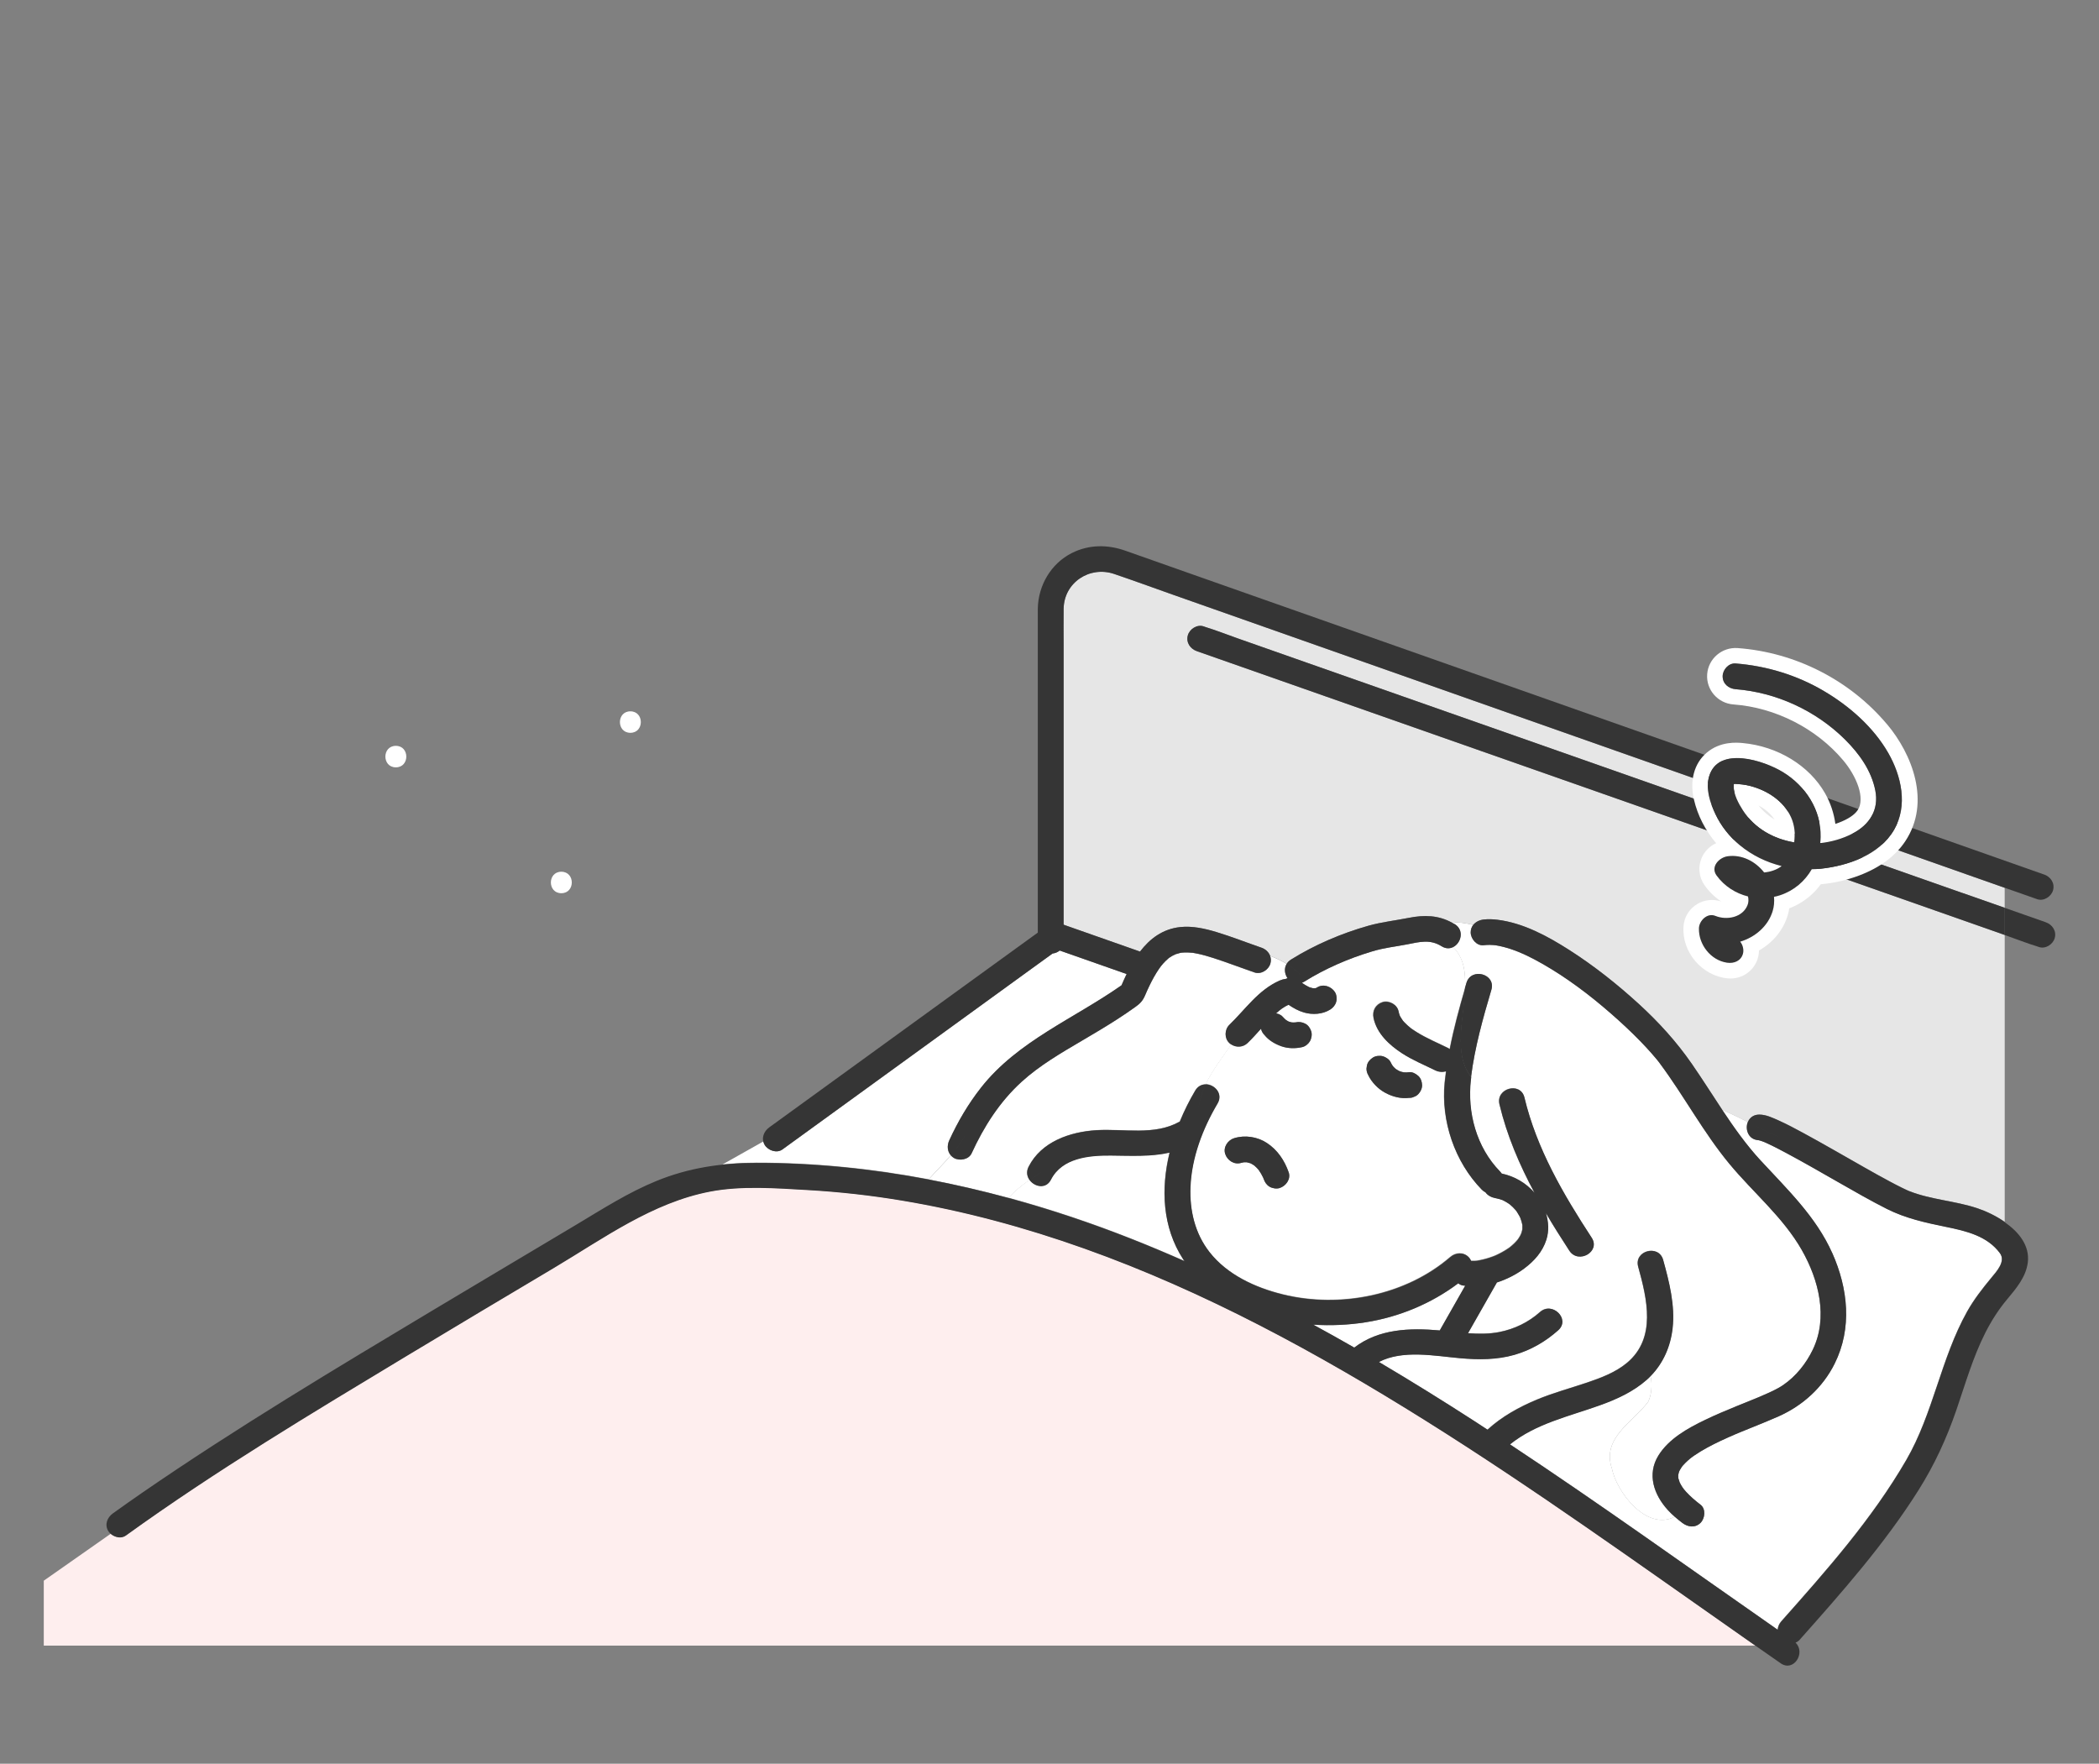 <svg width="144" height="121" viewBox="0 0 144 121" fill="none" xmlns="http://www.w3.org/2000/svg">
<rect x="0" y="0" width="144" height="121" fill="#808080" stroke="none"/>
<g clip-path="url(#clip0_4848_15627)">
<path d="M43.246 50.274C44.203 50.274 44.203 48.8 43.246 48.8C42.29 48.8 42.29 50.274 43.246 50.274Z" fill="white"/>
<path d="M38.51 61.278C39.467 61.278 39.467 59.804 38.51 59.804C37.553 59.804 37.553 61.278 38.51 61.278Z" fill="white"/>
<path d="M27.157 52.643C28.114 52.643 28.114 51.168 27.157 51.168C26.2 51.168 26.2 52.643 27.157 52.643Z" fill="white"/>
<path d="M98.772 91.273C99.354 90.25 99.936 89.226 100.516 88.206C100.465 88.2 100.412 88.2 100.361 88.191C100.239 88.171 100.129 88.115 100.04 88.041C98.183 89.439 95.981 90.353 93.676 90.716C92.538 90.896 91.319 90.955 90.095 90.878C91.037 91.391 91.973 91.916 92.906 92.45C94.594 91.158 96.715 91.093 98.772 91.273Z" fill="white"/>
<path d="M101.359 86.484C101.359 86.484 101.386 86.481 101.401 86.478C101.389 86.481 101.374 86.481 101.359 86.484Z" fill="#64B9C8"/>
<path d="M119.565 112.285C112.368 107.244 105.231 102.106 97.779 97.438C90.383 92.804 82.649 88.587 74.398 85.646C70.318 84.192 66.123 83.053 61.847 82.343C59.711 81.989 57.559 81.747 55.396 81.623C53.218 81.499 50.871 81.316 48.72 81.726C44.747 82.481 41.404 84.932 37.999 86.961C34.639 88.964 31.278 90.961 27.929 92.981C21.395 96.921 14.814 100.862 8.625 105.327C8.316 105.551 7.876 105.457 7.597 105.221L3.003 108.442V112.895H120.435C120.147 112.695 119.856 112.494 119.568 112.291L119.565 112.285Z" fill="#FEEEEE"/>
<path d="M69.192 82.169C72.05 82.947 74.867 83.891 77.622 84.98C78.843 85.463 80.052 85.971 81.252 86.501C81.223 86.46 81.19 86.422 81.163 86.377C79.734 84.171 79.627 81.543 80.233 79.054C78.929 79.352 77.55 79.269 76.192 79.258C74.695 79.246 72.853 79.42 72.092 80.909C71.753 81.576 70.975 81.414 70.627 80.939C70.107 81.308 69.614 81.706 69.189 82.169H69.192Z" fill="white"/>
<path d="M123.612 85.761C122.319 83.496 120.29 81.835 118.644 79.847C116.852 77.686 115.539 75.19 113.863 72.943C113.833 72.905 113.783 72.837 113.777 72.828C113.771 72.819 113.762 72.81 113.756 72.801C113.708 72.745 113.664 72.686 113.616 72.63C113.506 72.498 113.393 72.368 113.28 72.238C113.034 71.958 112.778 71.686 112.517 71.418C111.881 70.766 111.215 70.144 110.529 69.545C109.067 68.268 107.504 67.085 105.814 66.121C105.068 65.696 104.372 65.348 103.627 65.103C103.294 64.994 102.955 64.906 102.607 64.85C102.569 64.847 102.492 64.835 102.456 64.835C102.37 64.829 102.284 64.826 102.2 64.823C102.061 64.823 101.921 64.832 101.781 64.847C101.303 64.903 100.893 64.399 100.893 63.965C100.893 63.762 100.958 63.59 101.068 63.452C100.59 63.337 100.109 63.248 99.63 63.307C99.684 63.337 99.737 63.363 99.791 63.396C100.474 63.824 100.224 64.708 99.678 64.977C100.406 65.673 100.554 66.661 100.51 67.758C100.542 67.649 100.572 67.54 100.605 67.433C100.926 66.345 102.64 66.811 102.316 67.903C101.74 69.849 101.172 71.869 100.923 73.875C100.917 73.928 100.908 73.981 100.902 74.034C100.637 76.302 101.279 78.703 102.905 80.367C102.946 80.411 102.982 80.455 103.012 80.502C103.897 80.691 104.679 81.145 105.264 81.823C104.23 79.898 103.371 77.889 102.86 75.754C102.596 74.651 104.307 74.182 104.572 75.285C105.406 78.789 107.231 81.909 109.186 84.906C109.81 85.861 108.274 86.743 107.653 85.793C107.1 84.947 106.559 84.089 106.045 83.216C106.23 83.811 106.265 84.448 106.075 85.044C105.814 85.867 105.243 86.504 104.56 87.014C104.013 87.421 103.362 87.758 102.676 87.976C102.67 87.985 102.667 87.996 102.664 88.005C102.01 89.156 101.357 90.306 100.7 91.456C101.428 91.506 102.156 91.512 102.863 91.374C103.897 91.167 104.851 90.707 105.638 90.005C106.485 89.247 107.745 90.492 106.892 91.25C106.027 92.022 105.014 92.609 103.894 92.937C102.679 93.288 101.404 93.279 100.153 93.17C98.424 93.016 96.225 92.577 94.588 93.429C96.822 94.748 99.027 96.119 101.202 97.526C101.481 97.706 101.761 97.892 102.04 98.075C103.029 97.169 104.212 96.517 105.454 96.001C106.559 95.544 107.715 95.234 108.847 94.851C109.81 94.526 110.835 94.143 111.62 93.482C113.637 91.784 112.986 89.106 112.377 86.893C112.074 85.796 113.786 85.333 114.089 86.424C114.508 87.938 114.915 89.539 114.736 91.12C114.597 92.353 114.104 93.503 113.233 94.391C113.37 95.034 113.286 95.739 113.067 96.175C112.003 97.585 109.872 98.641 110.583 100.755C110.9 102.339 112.939 105.056 114.894 104.059C114.725 103.908 114.561 103.752 114.41 103.587C113.459 102.543 112.974 101.139 113.771 99.853C114.484 98.697 115.794 97.977 116.989 97.402C117.69 97.063 118.409 96.765 119.128 96.47C119.461 96.334 119.797 96.199 120.132 96.063C120.305 95.992 120.474 95.924 120.646 95.854C120.664 95.848 120.673 95.842 120.682 95.839C120.691 95.836 120.7 95.83 120.715 95.824C120.783 95.795 120.851 95.765 120.917 95.736C121.401 95.526 121.903 95.314 122.337 95.013C123.208 94.417 123.903 93.538 124.358 92.6C125.43 90.385 124.771 87.799 123.609 85.761H123.612Z" fill="white"/>
<path d="M99.678 64.977C99.452 65.086 99.179 65.095 98.896 64.918C98.103 64.422 97.393 64.617 96.528 64.788C95.672 64.956 94.995 65.009 94.112 65.275C92.493 65.761 90.895 66.454 89.462 67.351C89.412 67.383 89.358 67.407 89.308 67.428C89.468 67.537 89.635 67.637 89.81 67.723C89.896 67.752 89.982 67.776 90.072 67.796C90.122 67.796 90.175 67.796 90.226 67.796C90.247 67.79 90.268 67.784 90.288 67.779C90.312 67.767 90.336 67.755 90.357 67.74C90.776 67.478 91.317 67.666 91.572 68.056C91.694 68.242 91.721 68.525 91.661 68.734C91.599 68.955 91.447 69.138 91.254 69.259C90.728 69.59 90.048 69.631 89.46 69.463C89.07 69.351 88.723 69.156 88.396 68.932C88.321 68.97 88.241 69.005 88.167 69.047C88.087 69.094 88.009 69.144 87.932 69.197C87.87 69.239 87.635 69.436 87.849 69.25C87.745 69.342 87.644 69.43 87.54 69.519C87.712 69.554 87.903 69.637 88.001 69.761C88.069 69.843 88.146 69.917 88.229 69.985C88.283 70.017 88.336 70.05 88.393 70.079C88.467 70.106 88.541 70.123 88.619 70.141C88.696 70.147 88.773 70.147 88.85 70.141C88.853 70.141 88.856 70.141 88.859 70.141C89.1 70.088 89.326 70.118 89.543 70.23C89.748 70.339 89.881 70.542 89.95 70.754C90.018 70.967 89.971 71.244 89.861 71.433C89.754 71.616 89.543 71.79 89.332 71.837C88.868 71.94 88.363 71.937 87.911 71.781C87.469 71.627 87.041 71.38 86.744 71.008C86.634 70.899 86.556 70.769 86.515 70.619C86.515 70.604 86.512 70.586 86.509 70.572C86.209 70.905 85.909 71.241 85.585 71.554C85.27 71.858 84.812 71.878 84.462 71.654C83.853 72.533 83.172 73.424 82.712 74.37C83.315 74.379 83.915 75.01 83.517 75.683C82.489 77.42 81.74 79.408 81.66 81.396C81.594 83.003 81.957 84.59 82.964 85.879C84.182 87.439 86.114 88.324 88.004 88.787C91.914 89.748 96.415 88.87 99.485 86.221C99.847 85.908 100.382 85.864 100.739 86.221C100.813 86.295 100.869 86.386 100.914 86.484C100.947 86.484 100.979 86.484 101.012 86.484C101.098 86.484 101.226 86.489 101.333 86.475C101.327 86.475 101.333 86.472 101.377 86.463C101.407 86.457 101.437 86.454 101.464 86.448C101.544 86.433 101.621 86.419 101.701 86.398C101.856 86.362 102.007 86.321 102.159 86.271C102.242 86.245 102.325 86.215 102.405 86.186C102.423 86.18 102.498 86.15 102.542 86.132C102.578 86.118 102.64 86.091 102.655 86.082C102.726 86.05 102.798 86.014 102.866 85.979C103.006 85.908 103.142 85.832 103.276 85.749C103.341 85.708 103.407 85.666 103.472 85.622C103.484 85.613 103.532 85.581 103.564 85.557C103.6 85.528 103.689 85.457 103.71 85.436C103.766 85.386 103.823 85.336 103.876 85.283C103.921 85.239 103.965 85.192 104.01 85.144C104.022 85.13 104.072 85.071 104.102 85.038C104.126 85.003 104.167 84.947 104.179 84.929C104.218 84.87 104.254 84.808 104.289 84.746C104.322 84.684 104.378 84.496 104.316 84.711C104.334 84.655 104.358 84.599 104.375 84.54C104.399 84.466 104.414 84.389 104.432 84.313C104.432 84.307 104.432 84.304 104.432 84.298C104.432 84.224 104.432 84.153 104.432 84.08C104.432 84.059 104.432 84.044 104.432 84.033C104.432 84.03 104.432 84.03 104.432 84.024C104.393 83.856 104.352 83.688 104.286 83.525C104.274 83.505 104.233 83.416 104.218 83.392C104.17 83.304 104.12 83.222 104.063 83.136C104.058 83.13 104.028 83.083 104.01 83.056C103.989 83.03 103.954 82.986 103.945 82.977C103.888 82.912 103.829 82.85 103.769 82.791C103.707 82.729 103.642 82.673 103.576 82.617C103.561 82.608 103.475 82.543 103.451 82.528C103.356 82.466 103.258 82.41 103.157 82.357C103.122 82.34 103.083 82.322 103.047 82.304C103.041 82.304 103.032 82.301 103.021 82.295C102.94 82.269 102.86 82.242 102.777 82.222C102.732 82.21 102.48 82.163 102.637 82.183C102.331 82.145 102.055 82.009 101.894 81.776C101.811 81.735 101.728 81.679 101.648 81.599C99.782 79.691 98.837 76.88 99.101 74.241C99.128 73.984 99.158 73.73 99.194 73.474C98.956 73.548 98.682 73.524 98.454 73.412C97.69 73.034 96.9 72.713 96.181 72.247C95.298 71.675 94.439 70.884 94.219 69.817C94.118 69.333 94.356 68.888 94.841 68.734C95.274 68.596 95.839 68.896 95.931 69.351C95.952 69.454 95.981 69.551 96.014 69.648C96.032 69.681 96.047 69.713 96.065 69.743C96.112 69.828 96.169 69.911 96.225 69.994C96.225 69.994 96.225 69.994 96.225 69.996C96.255 70.032 96.285 70.064 96.314 70.097C96.457 70.253 96.614 70.389 96.778 70.522C96.787 70.527 96.79 70.53 96.799 70.536C96.837 70.563 96.876 70.592 96.915 70.619C97.007 70.681 97.102 70.743 97.197 70.802C97.883 71.226 98.626 71.533 99.348 71.89C99.384 71.908 99.413 71.931 99.446 71.955C99.722 70.533 100.106 69.129 100.51 67.746C100.554 66.649 100.409 65.661 99.678 64.965V64.977ZM87.79 81.505C87.576 81.573 87.296 81.526 87.106 81.416C86.901 81.299 86.776 81.11 86.699 80.891C86.687 80.859 86.675 80.829 86.663 80.797C86.577 80.608 86.47 80.428 86.349 80.257C86.256 80.151 86.158 80.054 86.054 79.962C85.968 79.903 85.882 79.853 85.79 79.806C85.707 79.777 85.624 79.756 85.537 79.738C85.469 79.735 85.404 79.735 85.335 79.738C85.273 79.75 85.207 79.762 85.145 79.78C84.67 79.924 84.197 79.609 84.055 79.163C83.903 78.703 84.23 78.213 84.676 78.081C85.418 77.857 86.262 77.986 86.91 78.408C87.644 78.886 88.125 79.609 88.411 80.422C88.574 80.888 88.223 81.366 87.79 81.505ZM94.87 72.465C95.063 72.518 95.316 72.68 95.399 72.869C95.444 72.966 95.497 73.055 95.557 73.144C95.616 73.211 95.681 73.276 95.75 73.335C95.836 73.394 95.925 73.447 96.02 73.492C96.112 73.524 96.204 73.548 96.299 73.568C96.424 73.577 96.549 73.577 96.674 73.559C96.9 73.53 97.14 73.671 97.301 73.816C97.476 73.975 97.55 74.211 97.559 74.438C97.568 74.656 97.452 74.907 97.301 75.061C97.221 75.146 97.126 75.208 97.016 75.243C96.909 75.299 96.796 75.323 96.674 75.32C96.112 75.394 95.512 75.235 95.022 74.966C94.775 74.831 94.543 74.654 94.35 74.45C94.157 74.247 93.982 74.014 93.866 73.76C93.786 73.621 93.744 73.474 93.744 73.315C93.756 73.238 93.765 73.158 93.777 73.082C93.827 72.857 93.994 72.677 94.184 72.557C94.371 72.436 94.656 72.409 94.867 72.468L94.87 72.465Z" fill="white"/>
<path d="M82.578 42.974C82.611 42.986 82.643 42.998 82.676 43.01C83.437 43.243 84.182 43.538 84.931 43.803C86.515 44.361 88.099 44.915 89.679 45.473C91.878 46.245 94.08 47.018 96.279 47.791C98.896 48.711 101.511 49.628 104.129 50.548C106.922 51.531 109.712 52.51 112.505 53.492C115.271 54.462 118.035 55.436 120.801 56.406C123.327 57.294 125.849 58.178 128.375 59.066C130.455 59.798 132.532 60.526 134.612 61.258C135.583 61.6 136.555 61.942 137.53 62.281V60.907C136.686 60.609 135.842 60.311 134.998 60.016C131.935 58.937 128.871 57.857 125.808 56.778C121.829 55.377 117.853 53.973 113.875 52.572C109.611 51.071 105.347 49.566 101.083 48.065C97.173 46.688 93.266 45.31 89.356 43.933C86.402 42.892 83.448 41.851 80.495 40.81C79.14 40.332 77.791 39.839 76.433 39.376C74.754 38.807 72.995 39.963 72.969 41.768C72.957 42.618 72.969 43.467 72.969 44.316V63.44C73.019 63.458 73.067 63.476 73.117 63.493C74.814 64.089 76.513 64.685 78.21 65.284C78.885 64.402 79.761 63.732 80.973 63.602C81.808 63.514 82.664 63.706 83.46 63.947C84.5 64.263 85.508 64.664 86.536 65.015C86.818 65.112 87.041 65.319 87.136 65.579C87.534 65.723 87.909 65.9 88.271 66.124C88.339 66.015 88.434 65.915 88.568 65.829C90.188 64.817 92.039 64.027 93.878 63.508C94.784 63.251 95.723 63.151 96.644 62.968C97.708 62.756 98.685 62.777 99.633 63.307C100.112 63.251 100.593 63.34 101.071 63.452C101.235 63.245 101.496 63.116 101.785 63.083C102.099 63.048 102.411 63.06 102.723 63.098C104.503 63.313 106.167 64.222 107.656 65.171C109.358 66.257 110.957 67.525 112.443 68.888C113.801 70.129 115.01 71.46 116.056 72.97C116.781 74.017 117.458 75.093 118.159 76.149C118.745 76.4 119.327 76.686 119.91 76.978C120.025 76.689 120.287 76.462 120.694 76.462C121.163 76.462 121.621 76.686 122.037 76.872C122.599 77.122 123.145 77.414 123.686 77.709C125.109 78.479 126.506 79.299 127.914 80.092C128.5 80.423 129.085 80.75 129.679 81.069C129.944 81.21 130.211 81.349 130.482 81.481C130.577 81.529 130.675 81.576 130.77 81.62C130.82 81.644 130.868 81.667 130.918 81.688C130.933 81.694 130.939 81.697 130.948 81.7C130.957 81.703 130.969 81.706 130.987 81.714C132.487 82.307 134.13 82.378 135.655 82.888C136.246 83.086 136.929 83.404 137.532 83.826V64.142C137.532 64.142 137.524 64.142 137.521 64.139C135.937 63.582 134.353 63.027 132.772 62.47C130.574 61.697 128.372 60.924 126.173 60.152C123.555 59.231 120.941 58.314 118.323 57.394C115.53 56.412 112.74 55.433 109.947 54.45C107.18 53.48 104.417 52.507 101.651 51.536C99.125 50.649 96.603 49.764 94.077 48.876C91.997 48.145 89.92 47.416 87.84 46.685C86.444 46.195 85.044 45.703 83.648 45.213C83.134 45.033 82.62 44.853 82.108 44.673C81.654 44.514 81.354 44.078 81.487 43.591C81.609 43.154 82.126 42.818 82.578 42.974Z" fill="#E6E6E6"/>
<path d="M84.337 71.557C83.986 71.238 84.004 70.634 84.337 70.312C85.448 69.239 86.325 67.914 87.79 67.272C87.926 67.213 88.054 67.174 88.188 67.165C88.229 67.148 88.268 67.13 88.306 67.118C88.315 67.118 88.324 67.118 88.333 67.115C88.134 66.832 88.078 66.443 88.268 66.13C87.905 65.906 87.531 65.729 87.133 65.584C87.192 65.744 87.204 65.921 87.154 66.103C87.032 66.54 86.515 66.873 86.063 66.72C85.124 66.398 84.197 66.036 83.249 65.732C82.893 65.617 82.53 65.511 82.162 65.434C82.058 65.413 81.954 65.393 81.85 65.375C81.832 65.375 81.826 65.372 81.814 65.369C81.805 65.369 81.799 65.369 81.784 65.369C81.615 65.354 81.449 65.343 81.279 65.349C81.208 65.349 81.137 65.357 81.065 65.363C81.033 65.369 80.988 65.375 80.97 65.378C80.863 65.404 80.756 65.434 80.652 65.469C80.646 65.478 80.459 65.558 80.418 65.582C80.355 65.617 80.296 65.658 80.236 65.697C80.219 65.708 80.213 65.711 80.201 65.717C80.192 65.723 80.189 65.729 80.177 65.738C79.874 65.994 79.69 66.213 79.514 66.469C79.262 66.835 79.048 67.227 78.855 67.628C78.751 67.841 78.656 68.056 78.564 68.274C78.403 68.658 78.222 68.849 77.886 69.088C77.473 69.383 77.054 69.666 76.629 69.941C75.851 70.442 75.054 70.914 74.255 71.383C72.784 72.244 71.314 73.099 70.083 74.223C68.577 75.595 67.498 77.293 66.654 79.131C66.455 79.567 65.823 79.668 65.439 79.446C65.353 79.396 65.285 79.334 65.228 79.269C64.756 79.815 64.221 80.346 63.713 80.912C65.555 81.263 67.382 81.688 69.192 82.18C69.617 81.715 70.107 81.319 70.63 80.951C70.452 80.706 70.386 80.376 70.562 80.033C71.435 78.32 73.388 77.644 75.203 77.529C77.081 77.411 79.191 77.919 80.911 76.948C80.917 76.945 80.926 76.942 80.932 76.939C81.238 76.193 81.597 75.48 81.993 74.81C82.174 74.506 82.447 74.382 82.72 74.385C83.178 73.439 83.861 72.545 84.471 71.669C84.423 71.639 84.378 71.607 84.337 71.569V71.557Z" fill="white"/>
<path d="M51.851 79.762C55.842 79.756 59.809 80.16 63.713 80.903C64.224 80.337 64.756 79.806 65.228 79.26C64.981 78.983 64.961 78.582 65.121 78.234C65.713 76.942 66.426 75.724 67.308 74.606C69.822 71.415 73.688 69.882 76.941 67.593C77.048 67.336 77.164 67.08 77.289 66.823C75.758 66.286 74.228 65.749 72.698 65.21C72.561 65.328 72.389 65.395 72.208 65.416C71.596 65.859 70.984 66.304 70.371 66.746C66.957 69.224 63.543 71.698 60.129 74.176C57.978 75.736 55.824 77.299 53.673 78.859C53.283 79.142 52.68 78.921 52.457 78.544C52.413 78.467 52.386 78.388 52.365 78.311L49.572 79.883C50.318 79.806 51.076 79.765 51.848 79.765L51.851 79.762Z" fill="white"/>
<path d="M120.798 79.623C122.622 81.605 124.586 83.469 125.701 85.965C126.782 88.392 127.076 91.108 125.864 93.547C125.05 95.184 123.671 96.432 122.01 97.169C121.345 97.464 120.667 97.732 119.993 98.007C119.808 98.081 119.627 98.157 119.443 98.231C119.378 98.257 119.309 98.287 119.244 98.314C119.226 98.322 119.086 98.381 119.06 98.39C118.718 98.538 118.376 98.688 118.04 98.847C117.411 99.145 116.787 99.47 116.213 99.865C116.16 99.903 116.103 99.942 116.05 99.983C116.026 100 115.961 100.051 115.934 100.074C115.83 100.163 115.729 100.251 115.634 100.346C115.574 100.405 115.515 100.469 115.458 100.531C115.447 100.543 115.417 100.584 115.393 100.611C115.372 100.641 115.345 100.676 115.34 100.691C115.31 100.741 115.28 100.791 115.25 100.838C115.233 100.865 115.221 100.897 115.206 100.924C115.194 100.962 115.179 100.997 115.167 101.039C115.152 101.086 115.146 101.139 115.132 101.186C115.132 101.195 115.132 101.198 115.132 101.21C115.135 101.269 115.137 101.334 115.135 101.393C115.135 101.393 115.135 101.396 115.135 101.398C115.152 101.46 115.233 101.676 115.227 101.688C115.286 101.806 115.348 101.921 115.423 102.033C115.438 102.056 115.515 102.159 115.527 102.174C115.571 102.23 115.619 102.283 115.666 102.336C115.966 102.667 116.308 102.956 116.662 103.227C117.042 103.519 116.968 104.171 116.662 104.472C116.293 104.837 115.785 104.764 115.408 104.472C115.233 104.339 115.063 104.2 114.897 104.056C112.942 105.053 110.903 102.336 110.585 100.753C109.875 98.638 112.006 97.582 113.069 96.172C113.289 95.736 113.373 95.031 113.236 94.388C113.15 94.476 113.064 94.565 112.968 94.647C112.038 95.467 110.909 95.984 109.748 96.399C107.617 97.166 105.35 97.653 103.582 99.08C109.795 103.189 115.839 107.542 121.948 111.798C121.966 111.594 122.049 111.391 122.194 111.226C125.296 107.734 128.419 104.212 130.77 100.16C132.63 96.954 133.141 93.19 134.95 89.964C135.417 89.132 135.993 88.398 136.599 87.663C136.965 87.221 137.613 86.531 137.197 85.965C136.326 84.779 134.864 84.44 133.494 84.159C132.086 83.87 130.737 83.578 129.444 82.93C128.315 82.363 127.222 81.729 126.125 81.104C124.934 80.426 123.748 79.738 122.539 79.093C122.087 78.851 121.633 78.612 121.163 78.399C121.119 78.379 121.074 78.361 121.03 78.34C121.03 78.34 121.024 78.34 121.021 78.337C120.952 78.314 120.884 78.284 120.813 78.261C120.756 78.243 120.694 78.231 120.637 78.211C119.942 78.178 119.696 77.476 119.898 76.969C119.315 76.68 118.736 76.391 118.147 76.14C118.953 77.352 119.791 78.538 120.786 79.617L120.798 79.623Z" fill="white"/>
<path d="M121.042 78.349C121.095 78.37 121.175 78.408 121.042 78.349V78.349Z" fill="#64B9C8"/>
<path d="M134.615 61.258C132.535 60.526 130.458 59.798 128.378 59.066C125.852 58.178 123.33 57.294 120.804 56.406C118.038 55.436 115.274 54.462 112.508 53.492C109.715 52.51 106.925 51.531 104.132 50.548C101.514 49.628 98.9 48.711 96.282 47.791C94.083 47.018 91.881 46.245 89.682 45.473C88.099 44.915 86.515 44.361 84.934 43.803C84.186 43.541 83.437 43.243 82.679 43.01C82.646 43.001 82.614 42.986 82.581 42.975C82.129 42.815 81.609 43.154 81.49 43.591C81.357 44.078 81.657 44.514 82.112 44.673C82.626 44.853 83.14 45.033 83.651 45.213C85.047 45.703 86.447 46.195 87.843 46.685C89.923 47.416 92 48.145 94.08 48.876C96.606 49.764 99.128 50.649 101.654 51.537C104.42 52.507 107.184 53.48 109.95 54.45C112.743 55.433 115.533 56.412 118.326 57.394C120.944 58.314 123.558 59.231 126.176 60.152C128.375 60.924 130.577 61.697 132.776 62.47C134.359 63.027 135.943 63.582 137.524 64.139C137.527 64.139 137.533 64.139 137.536 64.142V62.278C136.564 61.936 135.592 61.594 134.618 61.255L134.615 61.258Z" fill="#353535"/>
<path d="M140.346 63.269C139.832 63.089 139.318 62.909 138.807 62.729C138.382 62.579 137.957 62.431 137.532 62.281V64.145C138.278 64.407 139.021 64.702 139.776 64.933C139.808 64.941 139.841 64.956 139.874 64.968C140.325 65.127 140.845 64.788 140.964 64.352C141.098 63.865 140.798 63.428 140.343 63.269H140.346Z" fill="#353535"/>
<path d="M86.907 78.408C86.259 77.984 85.415 77.854 84.672 78.081C84.23 78.217 83.903 78.703 84.052 79.163C84.197 79.606 84.666 79.921 85.142 79.78C85.204 79.762 85.267 79.75 85.332 79.739C85.397 79.736 85.466 79.736 85.534 79.739C85.62 79.756 85.704 79.78 85.787 79.806C85.879 79.851 85.968 79.904 86.051 79.963C86.158 80.054 86.256 80.151 86.345 80.258C86.467 80.429 86.571 80.609 86.66 80.797C86.672 80.83 86.684 80.859 86.696 80.892C86.773 81.11 86.898 81.299 87.103 81.417C87.293 81.526 87.573 81.573 87.786 81.505C88.22 81.367 88.571 80.889 88.407 80.423C88.122 79.609 87.641 78.889 86.907 78.408Z" fill="#353535"/>
<path d="M93.78 73.079C93.768 73.155 93.759 73.235 93.747 73.312C93.747 73.471 93.789 73.618 93.869 73.757C93.985 74.011 94.16 74.244 94.353 74.447C94.546 74.651 94.778 74.828 95.025 74.963C95.515 75.235 96.115 75.394 96.677 75.317C96.799 75.323 96.912 75.297 97.019 75.241C97.128 75.205 97.224 75.143 97.304 75.058C97.458 74.904 97.574 74.654 97.562 74.435C97.553 74.208 97.476 73.972 97.304 73.813C97.143 73.669 96.903 73.524 96.677 73.556C96.552 73.574 96.427 73.574 96.302 73.565C96.207 73.548 96.115 73.521 96.023 73.489C95.928 73.442 95.839 73.391 95.753 73.332C95.684 73.273 95.622 73.209 95.56 73.141C95.5 73.052 95.447 72.964 95.402 72.866C95.316 72.678 95.063 72.515 94.873 72.462C94.662 72.403 94.377 72.43 94.19 72.551C94 72.672 93.833 72.852 93.783 73.076L93.78 73.079Z" fill="#353535"/>
<path d="M125.701 85.968C124.586 83.469 122.625 81.605 120.798 79.626C119.803 78.547 118.965 77.361 118.159 76.149C117.313 75.786 116.451 75.5 115.554 75.388C116.451 75.5 117.31 75.786 118.159 76.149C117.458 75.093 116.781 74.017 116.056 72.97C115.007 71.46 113.797 70.129 112.443 68.888C110.954 67.528 109.358 66.26 107.656 65.172C106.167 64.222 104.503 63.316 102.723 63.098C102.408 63.06 102.099 63.048 101.784 63.083C101.496 63.116 101.235 63.246 101.071 63.452C100.964 63.588 100.896 63.759 100.896 63.965C100.896 64.399 101.303 64.903 101.784 64.847C101.924 64.829 102.061 64.821 102.203 64.823C102.29 64.823 102.376 64.826 102.459 64.835C102.492 64.835 102.572 64.847 102.61 64.85C102.955 64.906 103.297 64.995 103.63 65.104C104.375 65.349 105.068 65.697 105.817 66.121C107.507 67.086 109.07 68.268 110.532 69.546C111.218 70.144 111.884 70.766 112.52 71.418C112.781 71.687 113.037 71.958 113.283 72.238C113.396 72.368 113.509 72.498 113.619 72.63C113.667 72.686 113.711 72.746 113.759 72.802C113.768 72.81 113.774 72.819 113.78 72.828C113.786 72.837 113.839 72.905 113.866 72.943C115.539 75.191 116.855 77.683 118.647 79.848C120.293 81.835 122.322 83.499 123.615 85.761C124.776 87.799 125.436 90.386 124.363 92.601C123.909 93.541 123.214 94.418 122.343 95.013C121.906 95.311 121.404 95.526 120.923 95.736C120.854 95.765 120.786 95.795 120.721 95.824C120.706 95.83 120.697 95.836 120.688 95.839C120.679 95.842 120.67 95.848 120.652 95.854C120.483 95.925 120.311 95.995 120.138 96.063C119.803 96.199 119.47 96.335 119.134 96.47C118.415 96.765 117.696 97.066 116.995 97.402C115.8 97.977 114.493 98.7 113.777 99.853C112.98 101.139 113.465 102.54 114.416 103.587C114.567 103.755 114.73 103.911 114.9 104.059C115.12 103.947 115.34 103.788 115.556 103.575C115.34 103.791 115.12 103.947 114.9 104.059C115.066 104.203 115.236 104.342 115.411 104.475C115.788 104.767 116.296 104.841 116.665 104.475C116.971 104.171 117.045 103.522 116.665 103.23C116.311 102.959 115.97 102.67 115.669 102.339C115.622 102.286 115.574 102.233 115.53 102.177C115.518 102.16 115.441 102.059 115.426 102.036C115.351 101.927 115.289 101.809 115.23 101.691C115.233 101.676 115.155 101.463 115.138 101.402C115.138 101.399 115.138 101.399 115.138 101.396C115.138 101.337 115.138 101.272 115.135 101.213C115.135 101.204 115.135 101.198 115.135 101.189C115.149 101.142 115.155 101.089 115.17 101.042C115.182 101.003 115.194 100.965 115.209 100.927C115.224 100.897 115.236 100.868 115.253 100.841C115.283 100.791 115.313 100.741 115.343 100.694C115.348 100.682 115.375 100.644 115.396 100.614C115.42 100.585 115.452 100.546 115.461 100.534C115.518 100.472 115.577 100.408 115.637 100.349C115.732 100.254 115.833 100.166 115.937 100.077C115.964 100.054 116.029 100.004 116.053 99.986C116.106 99.948 116.16 99.906 116.216 99.868C116.79 99.473 117.414 99.148 118.043 98.85C118.379 98.691 118.721 98.541 119.063 98.393C119.089 98.381 119.229 98.322 119.247 98.317C119.312 98.29 119.381 98.26 119.446 98.234C119.63 98.157 119.811 98.084 119.996 98.01C120.67 97.736 121.348 97.467 122.013 97.172C123.674 96.435 125.056 95.184 125.867 93.55C127.079 91.114 126.785 88.395 125.704 85.968H125.701Z" fill="#353535"/>
<path d="M99.791 63.399C99.737 63.366 99.684 63.34 99.63 63.31C98.682 62.782 97.705 62.759 96.641 62.971C95.72 63.154 94.781 63.257 93.875 63.511C92.036 64.03 90.184 64.82 88.565 65.832C88.431 65.915 88.336 66.015 88.268 66.127C88.613 66.342 88.951 66.599 89.284 66.932C88.948 66.599 88.613 66.342 88.268 66.127C88.078 66.44 88.134 66.829 88.333 67.112C88.324 67.112 88.316 67.112 88.307 67.115C88.268 67.127 88.226 67.144 88.188 67.162C88.054 67.174 87.926 67.209 87.79 67.268C86.325 67.911 85.448 69.236 84.337 70.309C84.004 70.631 83.986 71.235 84.337 71.554C84.379 71.592 84.423 71.625 84.471 71.654C84.67 71.368 84.86 71.085 85.029 70.802C84.857 71.085 84.667 71.368 84.471 71.654C84.821 71.878 85.279 71.858 85.594 71.554C85.918 71.241 86.218 70.905 86.518 70.572C86.518 70.586 86.521 70.604 86.524 70.619C86.565 70.769 86.643 70.899 86.753 71.008C87.047 71.377 87.478 71.625 87.92 71.781C88.372 71.94 88.877 71.943 89.341 71.837C89.552 71.79 89.763 71.616 89.87 71.433C89.979 71.244 90.027 70.967 89.959 70.754C89.89 70.542 89.757 70.336 89.552 70.23C89.335 70.115 89.109 70.085 88.868 70.141C88.865 70.141 88.862 70.141 88.859 70.141C88.782 70.147 88.705 70.147 88.627 70.141C88.55 70.126 88.476 70.106 88.402 70.079C88.345 70.05 88.292 70.02 88.238 69.985C88.158 69.914 88.078 69.843 88.009 69.761C87.911 69.637 87.721 69.554 87.549 69.519C87.65 69.427 87.754 69.339 87.858 69.25C87.644 69.436 87.879 69.242 87.941 69.197C88.018 69.144 88.096 69.094 88.176 69.047C88.25 69.003 88.327 68.97 88.405 68.932C88.734 69.156 89.079 69.351 89.468 69.463C90.057 69.631 90.737 69.587 91.263 69.259C91.456 69.138 91.611 68.953 91.67 68.734C91.73 68.525 91.703 68.242 91.581 68.056C91.328 67.666 90.788 67.478 90.366 67.74C90.342 67.755 90.318 67.764 90.297 67.779C90.277 67.784 90.256 67.79 90.235 67.796C90.184 67.796 90.131 67.796 90.081 67.796C89.991 67.779 89.905 67.752 89.819 67.723C89.644 67.637 89.477 67.537 89.317 67.428C89.367 67.407 89.418 67.383 89.471 67.351C90.903 66.457 92.502 65.761 94.121 65.275C95.004 65.009 95.681 64.956 96.537 64.788C97.405 64.617 98.112 64.422 98.905 64.918C99.188 65.095 99.461 65.086 99.687 64.977C100.236 64.711 100.486 63.824 99.8 63.396L99.791 63.399Z" fill="#353535"/>
<path d="M140.23 59.995C139.155 59.615 138.079 59.237 137.003 58.857C134.207 57.872 131.408 56.887 128.612 55.899C124.756 54.539 120.899 53.179 117.042 51.82C112.76 50.31 108.476 48.8 104.194 47.292C100.126 45.859 96.059 44.426 91.991 42.992C88.77 41.857 85.549 40.721 82.331 39.589C80.62 38.984 78.908 38.382 77.197 37.778C75.984 37.35 74.707 37.35 73.533 37.94C72.092 38.666 71.221 40.178 71.198 41.762C71.195 41.998 71.198 42.231 71.198 42.467V63.98C69.254 65.39 67.311 66.799 65.368 68.206C61.954 70.681 58.54 73.158 55.126 75.636C54.344 76.202 53.563 76.771 52.778 77.338C52.392 77.618 52.202 78.102 52.46 78.544C52.683 78.921 53.286 79.143 53.676 78.859C55.827 77.299 57.981 75.736 60.132 74.176C63.546 71.698 66.96 69.224 70.374 66.746C70.987 66.304 71.599 65.859 72.211 65.416C72.392 65.396 72.564 65.325 72.701 65.21C74.231 65.747 75.761 66.283 77.292 66.823C77.167 67.08 77.054 67.336 76.944 67.593C73.691 69.882 69.825 71.415 67.311 74.606C66.429 75.727 65.716 76.942 65.124 78.234C64.964 78.582 64.984 78.983 65.231 79.261C65.617 78.815 65.962 78.358 66.218 77.854C65.965 78.358 65.617 78.815 65.231 79.261C65.291 79.328 65.356 79.387 65.442 79.438C65.822 79.659 66.458 79.555 66.657 79.122C67.501 77.284 68.58 75.586 70.086 74.214C71.319 73.093 72.79 72.238 74.258 71.374C75.057 70.905 75.854 70.433 76.632 69.932C77.057 69.657 77.479 69.374 77.889 69.079C78.225 68.841 78.403 68.649 78.566 68.265C78.659 68.047 78.754 67.832 78.858 67.619C79.051 67.218 79.265 66.829 79.517 66.46C79.693 66.207 79.88 65.988 80.18 65.729C80.192 65.72 80.198 65.714 80.204 65.708C80.213 65.702 80.222 65.696 80.239 65.688C80.299 65.649 80.358 65.608 80.421 65.573C80.462 65.549 80.649 65.469 80.655 65.46C80.759 65.425 80.866 65.399 80.973 65.369C80.991 65.363 81.036 65.357 81.068 65.354C81.14 65.348 81.211 65.343 81.282 65.34C81.452 65.337 81.618 65.346 81.787 65.36C81.802 65.36 81.808 65.36 81.817 65.36C81.829 65.36 81.835 65.363 81.853 65.366C81.957 65.384 82.061 65.401 82.165 65.425C82.533 65.502 82.893 65.608 83.252 65.723C84.197 66.027 85.124 66.387 86.066 66.711C86.518 66.867 87.038 66.534 87.156 66.095C87.207 65.912 87.195 65.735 87.136 65.576C86.705 65.419 86.244 65.289 85.736 65.166C86.241 65.292 86.702 65.419 87.136 65.576C87.041 65.316 86.818 65.107 86.535 65.012C85.51 64.661 84.5 64.257 83.46 63.944C82.664 63.703 81.808 63.511 80.973 63.599C79.761 63.729 78.884 64.399 78.21 65.281C76.513 64.685 74.814 64.089 73.117 63.49C73.067 63.473 73.019 63.455 72.969 63.437V44.313C72.969 43.464 72.957 42.615 72.969 41.765C72.995 39.963 74.754 38.807 76.433 39.373C77.794 39.834 79.143 40.329 80.495 40.807C83.448 41.848 86.402 42.889 89.355 43.93C93.266 45.307 97.173 46.685 101.083 48.062C105.347 49.563 109.611 51.068 113.875 52.569C117.853 53.97 121.829 55.374 125.807 56.775C128.871 57.854 131.934 58.934 134.998 60.013C135.842 60.311 136.685 60.609 137.529 60.904C138.204 61.143 138.878 61.379 139.556 61.617C139.624 61.641 139.689 61.665 139.758 61.688C140.209 61.847 140.729 61.508 140.848 61.072C140.982 60.585 140.682 60.149 140.227 59.989L140.23 59.995Z" fill="#353535"/>
<path d="M137.532 83.832C136.929 83.41 136.246 83.092 135.654 82.894C134.13 82.384 132.487 82.31 130.987 81.72C130.969 81.714 130.96 81.709 130.948 81.706C130.939 81.703 130.933 81.7 130.918 81.694C130.868 81.67 130.817 81.647 130.77 81.626C130.672 81.582 130.576 81.534 130.481 81.487C130.211 81.355 129.944 81.216 129.679 81.074C129.085 80.759 128.5 80.431 127.914 80.098C126.506 79.302 125.109 78.485 123.686 77.715C123.145 77.423 122.598 77.131 122.037 76.877C121.621 76.692 121.163 76.467 120.694 76.467C120.284 76.467 120.025 76.692 119.909 76.984C121.151 77.603 122.396 78.237 123.719 78.564C122.396 78.237 121.148 77.603 119.909 76.984C119.707 77.491 119.951 78.193 120.649 78.225C120.706 78.246 120.768 78.258 120.825 78.275C120.896 78.299 120.961 78.329 121.033 78.352C121.033 78.352 121.039 78.352 121.041 78.355C121.086 78.376 121.131 78.393 121.175 78.414C121.642 78.626 122.099 78.865 122.551 79.107C123.76 79.753 124.946 80.44 126.137 81.119C127.234 81.744 128.327 82.375 129.456 82.944C130.749 83.593 132.098 83.885 133.506 84.174C134.876 84.454 136.338 84.793 137.208 85.979C137.624 86.545 136.974 87.236 136.611 87.678C136.005 88.412 135.429 89.147 134.962 89.978C133.153 93.205 132.642 96.969 130.781 100.174C128.431 104.227 125.308 107.748 122.206 111.24C122.061 111.406 121.977 111.606 121.96 111.813C115.851 107.557 109.804 103.203 103.594 99.095C105.362 97.668 107.629 97.178 109.759 96.414C110.921 95.998 112.05 95.482 112.98 94.662C113.075 94.579 113.162 94.491 113.248 94.403C114.115 93.515 114.612 92.365 114.751 91.132C114.929 89.551 114.522 87.949 114.103 86.436C113.8 85.345 112.089 85.808 112.392 86.905C113.004 89.117 113.655 91.795 111.634 93.494C110.847 94.155 109.825 94.538 108.862 94.863C107.73 95.243 106.574 95.553 105.469 96.013C104.227 96.529 103.044 97.181 102.055 98.086C101.775 97.903 101.499 97.718 101.217 97.538C99.039 96.131 96.834 94.762 94.603 93.441C96.24 92.586 98.442 93.028 100.168 93.181C101.416 93.294 102.694 93.299 103.909 92.948C105.029 92.624 106.042 92.037 106.907 91.261C107.757 90.501 106.5 89.259 105.653 90.017C104.869 90.719 103.915 91.179 102.878 91.385C102.171 91.527 101.44 91.521 100.715 91.468C101.368 90.318 102.022 89.167 102.679 88.017C102.685 88.008 102.688 87.996 102.691 87.988C103.377 87.769 104.031 87.433 104.574 87.026C105.258 86.516 105.828 85.879 106.09 85.056C106.28 84.46 106.244 83.82 106.06 83.227C106.574 84.1 107.115 84.959 107.668 85.805C108.286 86.752 109.825 85.87 109.201 84.917C107.243 81.921 105.421 78.8 104.586 75.296C104.322 74.194 102.61 74.659 102.875 75.766C103.383 77.901 104.245 79.909 105.279 81.835C104.693 81.157 103.912 80.703 103.026 80.514C102.994 80.467 102.961 80.422 102.919 80.378C101.291 78.715 100.649 76.314 100.917 74.046C100.923 73.993 100.932 73.94 100.938 73.887C99.681 72.321 100.441 69.855 100.528 67.773C100.123 69.156 99.743 70.56 99.464 71.981C99.431 71.958 99.401 71.934 99.366 71.917C98.644 71.56 97.901 71.256 97.215 70.828C97.119 70.769 97.024 70.707 96.932 70.645C96.894 70.619 96.855 70.592 96.816 70.563C96.807 70.557 96.802 70.554 96.796 70.548C96.632 70.415 96.475 70.277 96.332 70.123C96.302 70.091 96.273 70.055 96.243 70.023C96.243 70.023 96.243 70.023 96.243 70.02C96.186 69.938 96.133 69.858 96.082 69.769C96.065 69.737 96.05 69.704 96.032 69.675C95.999 69.575 95.969 69.477 95.949 69.377C95.857 68.926 95.292 68.622 94.858 68.761C94.377 68.917 94.139 69.359 94.237 69.843C94.457 70.911 95.316 71.701 96.198 72.273C96.917 72.739 97.708 73.061 98.471 73.438C98.7 73.55 98.974 73.574 99.211 73.5C99.175 73.754 99.146 74.011 99.119 74.267C98.855 76.907 99.802 79.718 101.666 81.626C101.743 81.706 101.826 81.761 101.912 81.803C102.073 82.033 102.349 82.169 102.655 82.21C102.497 82.189 102.75 82.236 102.795 82.248C102.878 82.269 102.958 82.295 103.038 82.322C103.053 82.328 103.059 82.328 103.065 82.331C103.101 82.349 103.139 82.366 103.175 82.384C103.276 82.434 103.374 82.493 103.469 82.555C103.493 82.57 103.576 82.635 103.594 82.643C103.659 82.699 103.725 82.755 103.787 82.817C103.846 82.876 103.906 82.938 103.962 83.003C103.968 83.012 104.007 83.056 104.028 83.083C104.046 83.109 104.078 83.157 104.081 83.162C104.135 83.245 104.188 83.331 104.236 83.419C104.248 83.443 104.289 83.531 104.304 83.552C104.369 83.714 104.411 83.882 104.45 84.05C104.45 84.053 104.45 84.056 104.45 84.059C104.45 84.071 104.45 84.086 104.45 84.106C104.45 84.18 104.45 84.254 104.45 84.325C104.45 84.333 104.45 84.333 104.45 84.339C104.432 84.416 104.417 84.493 104.393 84.566C104.375 84.622 104.352 84.678 104.334 84.737C104.396 84.525 104.343 84.711 104.307 84.773C104.274 84.835 104.236 84.897 104.197 84.956C104.185 84.973 104.147 85.029 104.12 85.065C104.09 85.1 104.043 85.159 104.028 85.171C103.986 85.218 103.942 85.265 103.894 85.31C103.841 85.363 103.784 85.413 103.728 85.463C103.704 85.484 103.615 85.554 103.582 85.584C103.549 85.608 103.505 85.64 103.49 85.649C103.425 85.693 103.359 85.734 103.294 85.776C103.16 85.858 103.023 85.935 102.884 86.006C102.812 86.041 102.744 86.076 102.673 86.109C102.658 86.115 102.596 86.141 102.56 86.159C102.515 86.177 102.441 86.206 102.423 86.212C102.34 86.242 102.26 86.271 102.177 86.298C102.025 86.345 101.874 86.389 101.719 86.424C101.642 86.442 101.562 86.46 101.481 86.475C101.452 86.481 101.422 86.484 101.395 86.489C101.354 86.498 101.345 86.501 101.351 86.501C101.356 86.501 101.362 86.501 101.368 86.501C101.383 86.501 101.398 86.498 101.41 86.495C101.398 86.498 101.383 86.498 101.368 86.501C101.362 86.501 101.356 86.501 101.351 86.501C101.244 86.516 101.116 86.51 101.03 86.51C100.997 86.51 100.964 86.51 100.932 86.51C100.89 86.413 100.831 86.321 100.756 86.248C100.397 85.891 99.865 85.935 99.502 86.248C96.433 88.896 91.931 89.775 88.021 88.814C86.132 88.35 84.203 87.466 82.982 85.905C81.975 84.617 81.612 83.03 81.677 81.422C81.758 79.431 82.506 77.447 83.534 75.709C83.933 75.034 83.332 74.406 82.729 74.397C82.411 75.055 82.197 75.739 82.197 76.465C82.197 75.739 82.408 75.055 82.729 74.397C82.456 74.394 82.183 74.515 82.001 74.822C81.606 75.488 81.247 76.205 80.941 76.951C80.935 76.954 80.926 76.957 80.92 76.96C79.199 77.927 77.087 77.42 75.212 77.541C73.396 77.656 71.441 78.329 70.571 80.045C70.395 80.39 70.461 80.718 70.639 80.962C70.936 80.75 71.242 80.546 71.551 80.343C71.245 80.546 70.939 80.75 70.639 80.962C70.984 81.437 71.762 81.602 72.104 80.933C72.862 79.443 74.707 79.266 76.204 79.281C77.562 79.293 78.941 79.376 80.245 79.078C79.639 81.567 79.743 84.195 81.175 86.401C81.202 86.445 81.238 86.484 81.264 86.525C80.064 85.994 78.855 85.484 77.633 85.003C74.879 83.915 72.062 82.971 69.204 82.192C69.028 82.387 68.862 82.587 68.714 82.809C68.862 82.587 69.028 82.384 69.204 82.192C67.394 81.7 65.567 81.275 63.725 80.924C63.484 81.189 63.249 81.461 63.032 81.75C63.252 81.461 63.487 81.189 63.725 80.924C59.82 80.181 55.854 79.777 51.863 79.782C49.483 79.785 47.258 80.113 45.044 81.015C43.107 81.806 41.363 82.924 39.577 83.994C36.344 85.926 33.105 87.846 29.875 89.781C23.065 93.863 16.228 97.948 9.688 102.454C9.035 102.906 8.384 103.363 7.742 103.826C7.356 104.103 7.163 104.593 7.424 105.032C7.472 105.109 7.537 105.179 7.608 105.241C7.891 105.477 8.327 105.572 8.636 105.348C14.826 100.882 21.41 96.942 27.941 93.002C31.29 90.981 34.65 88.982 38.011 86.982C41.416 84.953 44.762 82.502 48.731 81.747C50.883 81.337 53.23 81.52 55.408 81.644C57.568 81.767 59.722 82.006 61.859 82.363C66.135 83.074 70.333 84.213 74.41 85.666C82.661 88.607 90.395 92.825 97.791 97.458C105.243 102.127 112.377 107.265 119.577 112.305C119.865 112.509 120.156 112.709 120.444 112.91C121.018 113.311 121.591 113.712 122.165 114.11C123.056 114.73 123.9 113.382 123.181 112.692C123.288 112.65 123.383 112.585 123.463 112.497C126.366 109.229 129.284 105.937 131.616 102.233C132.716 100.49 133.548 98.676 134.216 96.73C134.828 94.948 135.348 93.117 136.204 91.427C136.617 90.613 137.104 89.849 137.69 89.147C138.317 88.395 138.991 87.61 139.116 86.607C139.259 85.457 138.501 84.522 137.541 83.853L137.532 83.832ZM121.041 78.349C121.095 78.37 121.175 78.408 121.041 78.349V78.349ZM90.098 90.878C91.322 90.955 92.538 90.896 93.679 90.716C95.984 90.353 98.186 89.436 100.043 88.041C100.135 88.117 100.242 88.171 100.364 88.191C100.415 88.2 100.468 88.2 100.519 88.206C99.936 89.229 99.354 90.253 98.774 91.273C96.718 91.09 94.597 91.158 92.909 92.45C91.979 91.916 91.043 91.391 90.098 90.878Z" fill="#353535"/>
<path d="M100.92 73.875C101.173 71.872 101.737 69.849 102.314 67.903C102.637 66.811 100.923 66.348 100.602 67.433C100.569 67.543 100.54 67.652 100.507 67.758C100.424 69.84 99.663 72.306 100.917 73.872L100.92 73.875Z" fill="#353535"/>
<path d="M101.359 86.484C101.359 86.484 101.386 86.481 101.401 86.478C101.389 86.481 101.374 86.481 101.359 86.484Z" fill="#353535"/>
<path d="M122.869 56.061C122.358 54.937 121.222 54.211 120.052 53.913C119.707 53.825 119.386 53.795 119.033 53.775C118.994 53.775 118.967 53.778 118.949 53.784C118.938 53.831 118.935 53.887 118.935 53.946C118.935 54.509 119.264 55.123 119.564 55.583C120.373 56.836 121.68 57.556 123.097 57.792C123.181 57.199 123.103 56.577 122.869 56.061ZM120.64 55.261C121.104 55.503 121.487 55.837 121.739 56.223C121.312 55.969 120.934 55.636 120.64 55.261Z" fill="white"/>
<path d="M129.456 49.687C126.91 46.658 123.175 44.753 119.211 44.461C118.136 44.384 117.2 45.184 117.119 46.251C117.039 47.319 117.847 48.248 118.923 48.328C121.796 48.537 124.613 49.973 126.458 52.17C127.361 53.244 127.988 54.763 127.442 55.583C127.228 55.904 126.779 56.202 126.146 56.441C126.069 56.471 125.992 56.497 125.914 56.524C125.816 55.798 125.582 55.082 125.207 54.424C124.123 52.519 121.957 51.2 119.559 50.976C119.178 50.941 118.023 50.834 117.075 51.648C116.228 52.377 115.91 53.542 116.21 54.846C116.46 55.94 116.995 56.969 117.734 57.848C117.292 58.046 116.932 58.406 116.739 58.86C116.478 59.47 116.549 60.169 116.929 60.715C117.238 61.16 117.63 61.541 118.082 61.847C117.541 61.662 116.941 61.721 116.445 62.016C115.901 62.337 115.547 62.903 115.497 63.529C115.357 65.301 116.748 66.947 118.531 67.121C118.596 67.127 118.661 67.13 118.724 67.13C119.716 67.13 120.566 66.381 120.664 65.381C120.67 65.322 120.673 65.263 120.673 65.207C121.648 64.658 122.358 63.782 122.652 62.762C122.694 62.614 122.726 62.467 122.75 62.316C123.315 62.098 123.835 61.782 124.274 61.381C124.512 61.163 124.726 60.921 124.916 60.662C125.799 60.585 126.684 60.388 127.537 60.066C128.96 59.529 130.027 58.739 130.704 57.721C132.502 55.023 131.159 51.708 129.462 49.69L129.456 49.687ZM129.941 56.928C128.945 58.653 126.77 59.402 124.886 59.6C124.69 59.621 124.494 59.627 124.298 59.632C123.826 60.447 123.089 61.095 122.132 61.414C121.992 61.461 121.85 61.496 121.707 61.526C121.737 61.859 121.707 62.195 121.609 62.52C121.291 63.546 120.406 64.295 119.386 64.602C119.571 64.832 119.648 65.165 119.577 65.428C119.44 65.926 118.959 66.112 118.486 66.044C117.357 65.879 116.525 64.791 116.558 63.682C116.573 63.172 117.122 62.605 117.681 62.833C118.459 63.151 119.547 62.947 119.889 62.104C119.966 61.912 119.972 61.703 119.924 61.499C119.074 61.287 118.305 60.797 117.77 60.066C117.327 59.458 117.948 58.818 118.537 58.742C119.526 58.612 120.438 59.102 121.03 59.854C121.452 59.818 121.867 59.683 122.194 59.444C122.206 59.435 122.215 59.423 122.227 59.414C121.181 59.155 120.195 58.677 119.351 57.978C118.658 57.406 118.07 56.665 117.69 55.854C117.321 55.073 117 54.123 117.256 53.262C117.886 51.144 121.021 52.176 122.322 52.973C123.882 53.928 124.943 55.571 124.907 57.42C124.907 57.562 124.892 57.703 124.877 57.842C125.653 57.757 126.417 57.538 127.1 57.184C128.262 56.586 128.915 55.556 128.657 54.235C128.387 52.861 127.555 51.705 126.574 50.731C124.583 48.758 121.879 47.502 119.071 47.281C118.593 47.242 118.183 46.909 118.183 46.399C118.183 45.95 118.593 45.481 119.071 45.517C121.196 45.685 123.261 46.313 125.1 47.39C126.862 48.422 128.529 49.879 129.548 51.66C130.452 53.241 130.903 55.267 129.944 56.928H129.941Z" fill="white"/>
<path d="M125.097 47.39C123.258 46.31 121.196 45.685 119.068 45.517C118.59 45.478 118.18 45.947 118.18 46.399C118.18 46.906 118.587 47.242 119.068 47.281C121.876 47.502 124.58 48.758 126.571 50.731C127.551 51.705 128.383 52.861 128.654 54.235C128.912 55.553 128.259 56.583 127.097 57.184C126.413 57.538 125.653 57.757 124.874 57.842C124.889 57.704 124.901 57.562 124.904 57.42C124.94 55.571 123.876 53.925 122.319 52.973C121.021 52.176 117.886 51.144 117.253 53.262C116.994 54.126 117.318 55.073 117.687 55.854C118.067 56.666 118.655 57.406 119.348 57.978C120.192 58.677 121.178 59.155 122.224 59.414C122.212 59.423 122.203 59.435 122.191 59.444C121.867 59.68 121.451 59.818 121.026 59.854C120.435 59.102 119.523 58.612 118.534 58.742C117.945 58.819 117.324 59.459 117.767 60.066C118.302 60.8 119.071 61.287 119.921 61.499C119.969 61.703 119.963 61.912 119.885 62.104C119.544 62.948 118.456 63.151 117.678 62.833C117.119 62.605 116.569 63.172 116.555 63.682C116.522 64.791 117.357 65.879 118.483 66.044C118.955 66.115 119.437 65.927 119.573 65.428C119.645 65.165 119.571 64.832 119.383 64.602C120.402 64.298 121.288 63.549 121.606 62.52C121.707 62.196 121.734 61.859 121.704 61.526C121.847 61.496 121.989 61.461 122.129 61.414C123.086 61.095 123.822 60.45 124.295 59.633C124.491 59.627 124.687 59.621 124.883 59.6C126.767 59.403 128.942 58.653 129.937 56.928C130.897 55.264 130.446 53.241 129.542 51.66C128.523 49.879 126.856 48.422 125.094 47.39H125.097ZM119.568 55.586C119.27 55.123 118.941 54.512 118.938 53.949C118.938 53.89 118.941 53.834 118.952 53.787C118.97 53.781 118.994 53.775 119.036 53.778C119.389 53.799 119.71 53.828 120.055 53.917C121.226 54.215 122.361 54.94 122.872 56.064C123.106 56.58 123.184 57.205 123.1 57.795C121.683 57.559 120.376 56.84 119.568 55.586Z" fill="#353535"/>
</g>
<defs>
<clipPath id="clip0_4848_15627">
<rect width="138" height="107" fill="white" transform="translate(3 7.246)"/>
</clipPath>
</defs>
</svg>
